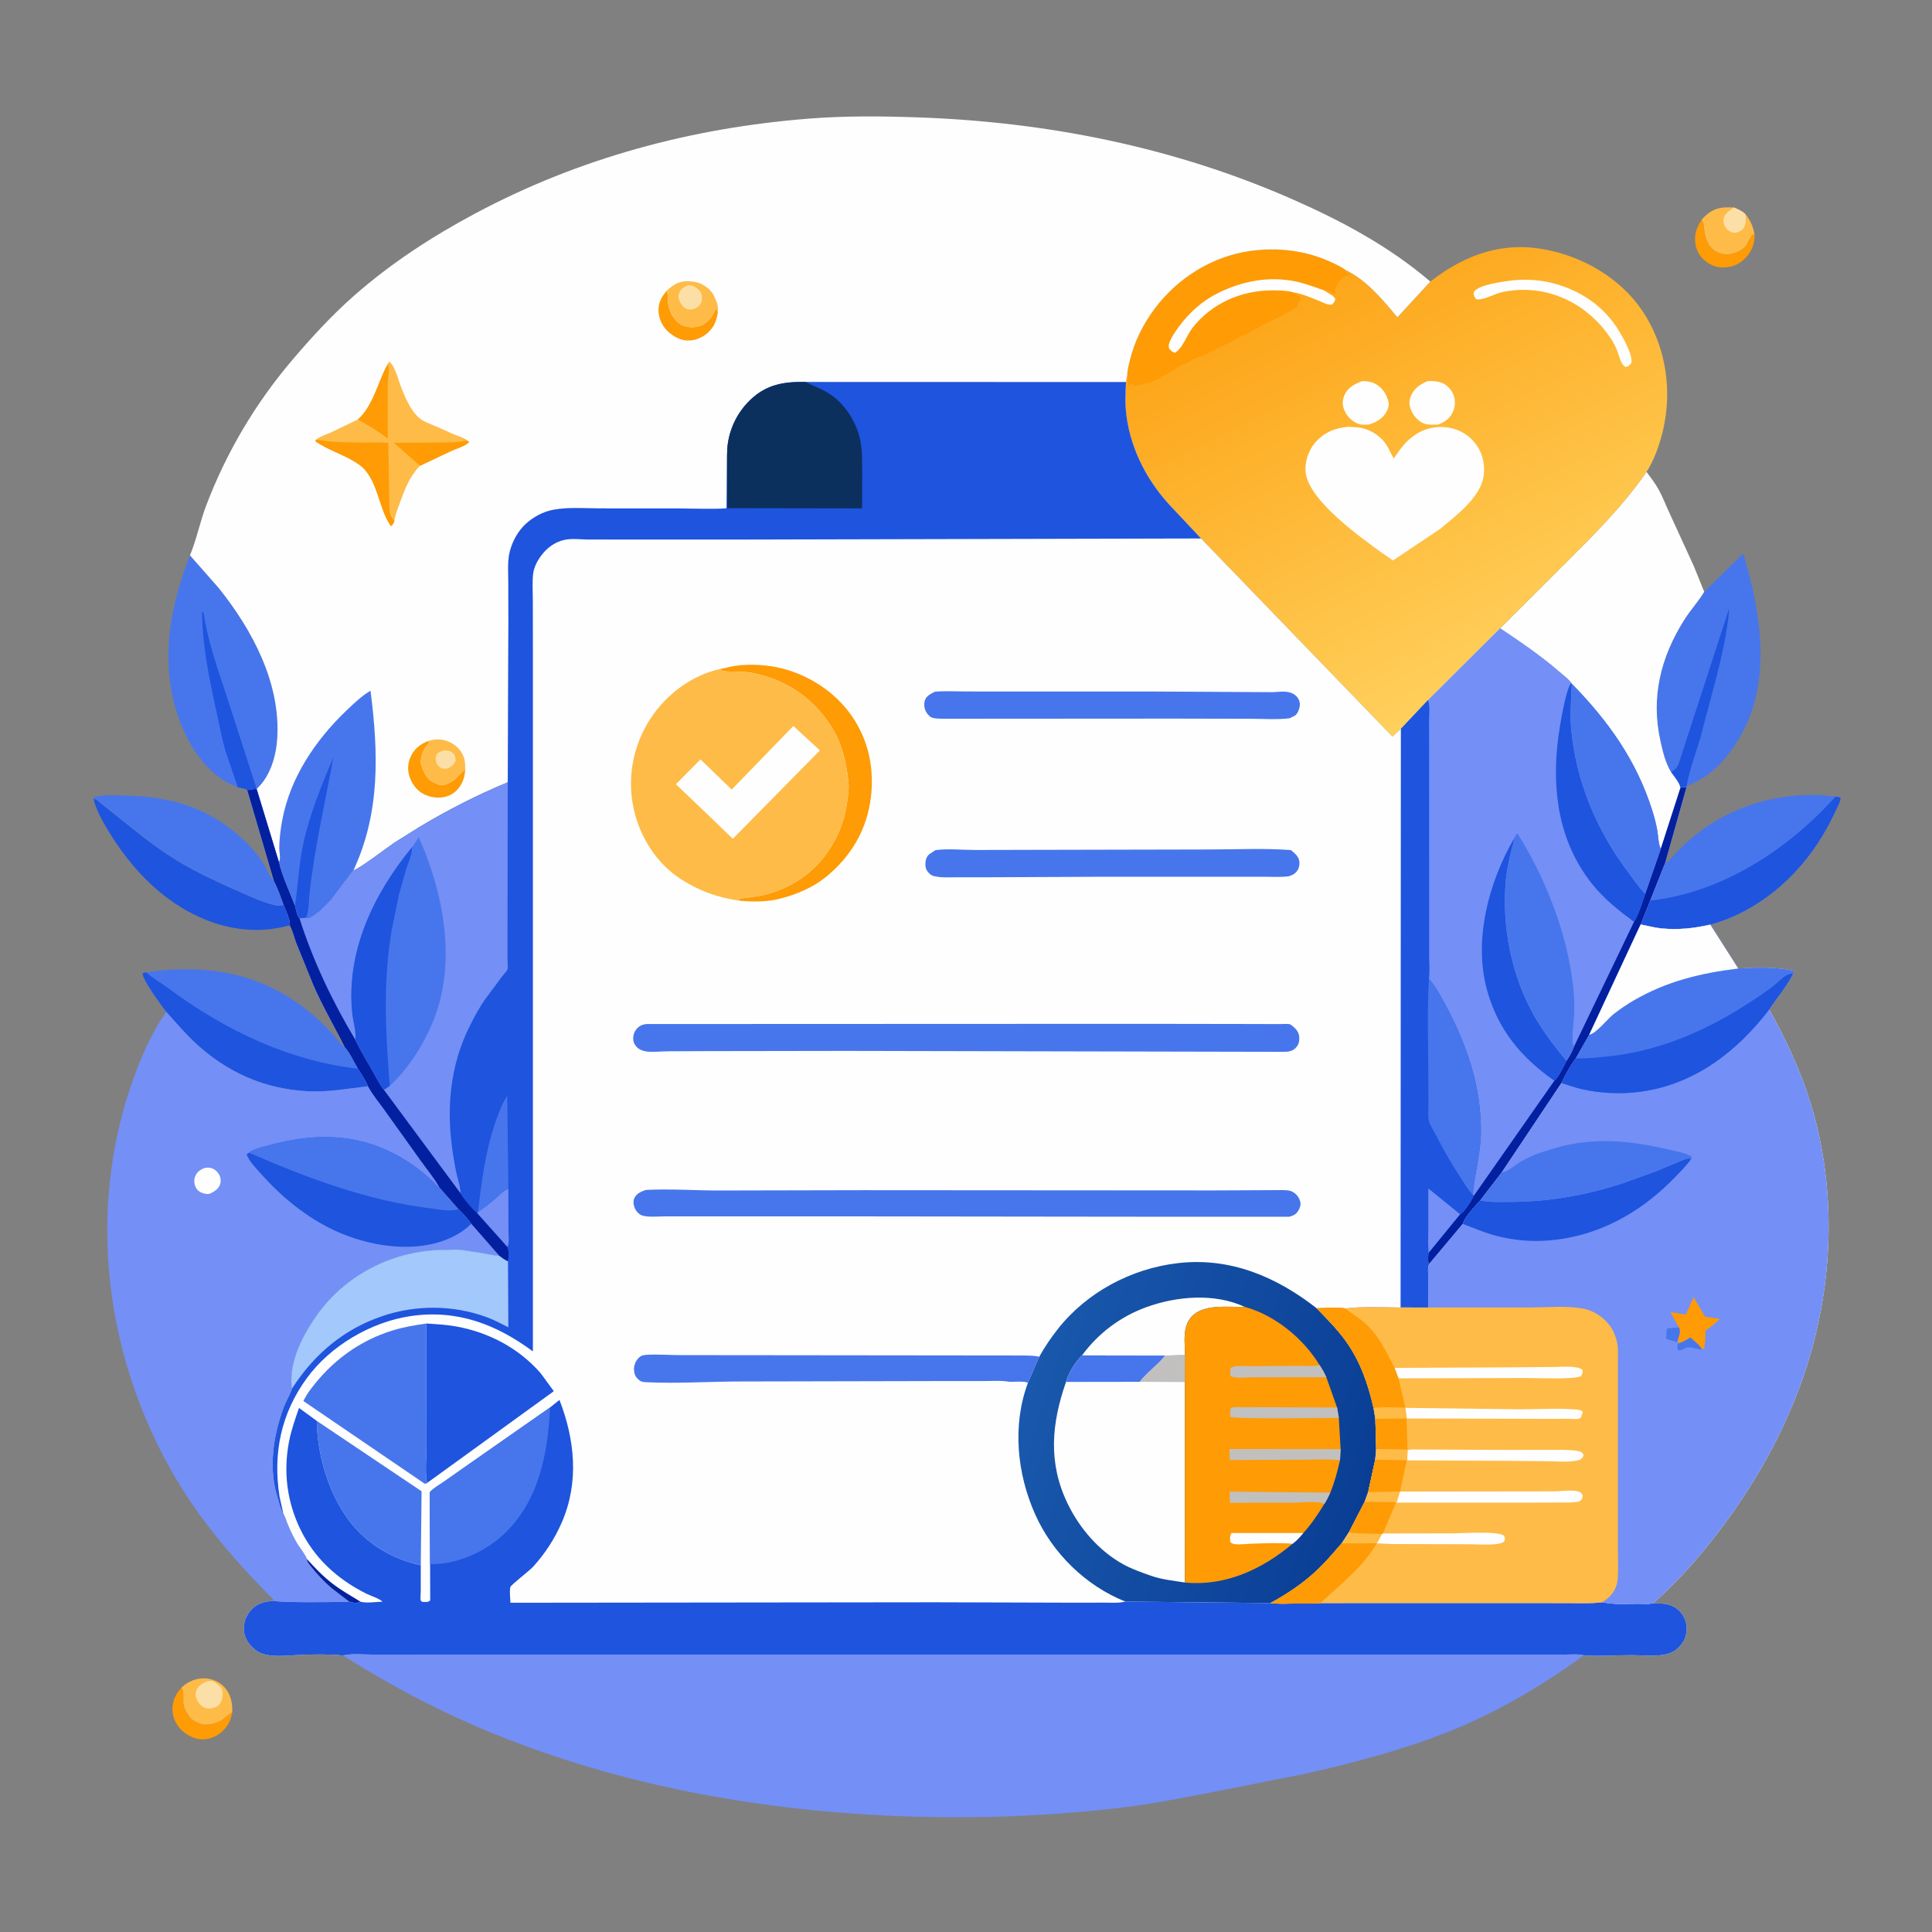 <svg xmlns="http://www.w3.org/2000/svg" xmlns:xlink="http://www.w3.org/1999/xlink" width="1024" height="1024"><rect width="100%" height="100%" fill="#808080" stroke="none"/><path fill="#FE9B05" d="M901.898 116.52C903.203 118.25 902.977 119.877 903.25 121.971C904.121 128.649 906.778 133.752 914.081 134.788C917.181 135.228 921.738 133.622 924.12 131.629C926.771 129.411 927.018 125.452 929.916 123.84C930.164 127.33 929.358 130.618 927.553 133.625C925.365 137.27 921.625 140.326 917.445 141.25C912.674 142.305 908.787 141.825 904.654 138.971C901.466 136.771 899.268 133.326 898.63 129.5C897.816 124.619 899.147 120.521 901.898 116.52Z"></path><path fill="#FE9B05" d="M123.096 907.5C122.588 910.609 121.507 913.462 119.472 915.911C116.55 919.428 112.378 921.747 107.75 921.914C103.856 922.054 99.765 920.131 96.909 917.605C93.675 914.744 91.665 911.087 91.435 906.74C91.171 901.76 92.975 897.954 96.297 894.336L96.602 895.136C97.935 898.907 96.123 902.563 98.25 906.463L98.626 907.17C100.491 910.57 102.318 912.354 106 913.593L106.789 913.87C109.59 914.56 112.878 913.781 115.464 912.75L116.04 912.526C118.581 911.464 120.654 908.928 123.096 907.5Z"></path><path fill="#FEBB47" d="M96.297 894.336C99.426 891.401 103.696 889.505 108.031 889.53C112.075 889.553 116.32 891.298 119.035 894.322C122.357 898.02 123.247 902.651 123.096 907.5C120.654 908.928 118.581 911.464 116.04 912.526L115.464 912.75C112.878 913.781 109.59 914.56 106.789 913.87L106 913.593C102.318 912.354 100.491 910.57 98.626 907.17L98.25 906.463C96.123 902.563 97.935 898.907 96.602 895.136L96.297 894.336Z"></path><path fill="#FCDFA6" d="M109.518 891.25L111.16 890.927C112.578 890.732 113.454 891.326 114.542 892.165L115 892.526C116.138 893.405 117.338 894.2 117.806 895.64C118.448 897.618 117.818 901.019 116.725 902.749C115.673 904.414 114.074 905.021 112.25 905.477C111.229 905.543 110.146 905.625 109.153 905.329C107.145 904.73 105.455 903.066 104.552 901.212C103.602 899.262 103.304 897.712 104.209 895.63C105.226 893.29 107.297 892.199 109.518 891.25Z"></path><path fill="#FEBB47" d="M901.898 116.52C902.458 115.812 903.018 115.184 903.685 114.571C908.57 110.084 912.654 109.637 918.994 109.968C921.39 110.943 923.255 111.774 925.185 113.578C927.819 116.85 928.994 119.79 929.916 123.84C927.018 125.452 926.771 129.411 924.12 131.629C921.738 133.622 917.181 135.228 914.081 134.788C906.778 133.752 904.121 128.649 903.25 121.971C902.977 119.877 903.203 118.25 901.898 116.52Z"></path><path fill="#FCDFA6" d="M918.994 109.968C921.39 110.943 923.255 111.774 925.185 113.578L925.255 115.071C925.342 117.386 925.263 120.022 923.435 121.731C922.343 122.753 920.072 123.597 918.592 123.305C917.305 123.051 915.82 122.135 915.014 121.109C913.844 119.62 913.233 117.9 913.512 116C913.893 113.405 917.037 111.356 918.994 109.968Z"></path><path fill="#1E54DE" d="M49.549 423.439C51.221 423.581 51.871 424.387 53.061 425.433L65.35 435.25C74.8 442.855 83.863 450.114 94.304 456.403C103.717 462.074 113.905 466.873 123.936 471.337C130.83 474.405 137.331 477.446 144.63 479.513C146.542 480.055 148.429 480.266 150.344 479.596C151.218 481.808 154.334 488.36 153.552 490.422L150.841 491.14C131.709 495.668 112.5 491.072 95.968 480.895C80.089 471.121 67.777 457.16 58.061 441.404C54.701 435.955 51.06 429.683 49.549 423.439Z"></path><path fill="#4776EC" d="M49.549 423.439L50.035 422.431C54.565 421.179 59.387 421.503 64.043 421.572C80.883 421.822 97.156 424.263 112.054 432.603C122.428 438.41 133.082 447.485 139.594 457.559C141.365 460.299 142.967 464.958 145.238 467.08C147.353 470.991 148.809 475.42 150.344 479.596C148.429 480.266 146.542 480.055 144.63 479.513C137.331 477.446 130.83 474.405 123.936 471.337C113.905 466.873 103.717 462.074 94.304 456.403C83.863 450.114 74.8 442.855 65.35 435.25L53.061 425.433C51.871 424.387 51.221 423.581 49.549 423.439Z"></path><path fill="#4776EC" d="M882.681 456.952C883.115 456.881 883.593 456.943 883.982 456.739C884.442 456.497 885.209 455.357 885.627 454.898L890.884 449.385C893.896 446.445 897.143 443.68 900.483 441.119C920.811 425.535 947.5 418.814 972.884 422.19L975.402 422.638C975.772 424.171 974.508 426.316 973.842 427.769C971.425 433.045 968.75 438.29 965.739 443.254C952.322 465.364 931.612 483.071 906.455 490.069C897.747 492.056 889.379 492.965 880.443 492.055C876.813 491.686 873.183 490.657 869.584 489.996L874.613 477.34L882.681 456.952Z"></path><path fill="#1E54DE" d="M972.884 422.19L975.402 422.638C975.772 424.171 974.508 426.316 973.842 427.769C971.425 433.045 968.75 438.29 965.739 443.254C952.322 465.364 931.612 483.071 906.455 490.069C897.747 492.056 889.379 492.965 880.443 492.055C876.813 491.686 873.183 490.657 869.584 489.996L874.613 477.34C912.538 473.25 947.972 450.074 972.884 422.19Z"></path><path fill="#4776EC" d="M77.406 515.354C107.214 510.956 135.319 514.907 159.965 533.25C167.204 538.637 173.147 544.265 178.975 551.129C180.077 552.425 181.215 554.201 182.743 555.008C185.545 558.091 187.598 562.814 189.745 566.427C191.619 569.383 193.721 572.499 195.05 575.737C184.578 576.963 173.85 578.926 163.275 578.388C140.086 577.21 120.246 568.384 103.256 552.535C97.811 547.455 93.086 541.795 88.109 536.275C85.605 532.919 75.19 519.058 75.63 515.75L77.406 515.354Z"></path><path fill="#1E54DE" d="M88.109 536.275C85.605 532.919 75.19 519.058 75.63 515.75L77.406 515.354C80.962 518.525 85.254 520.859 89.094 523.703C118.711 545.64 152.783 562.29 189.745 566.427C191.619 569.383 193.721 572.499 195.05 575.737C184.578 576.963 173.85 578.926 163.275 578.388C140.086 577.21 120.246 568.384 103.256 552.535C97.811 547.455 93.086 541.795 88.109 536.275Z"></path><path fill="#4776EC" d="M903.261 313.636L923.953 293.427C932.977 323.07 939.029 358.915 923.861 387.591C917.073 400.424 907.83 411.44 893.937 416.628L893.903 417.177L893.73 417.212C892.557 417.205 891.825 417.246 890.68 417.582C890.162 414.829 887.332 411.545 885.692 409.267C882.586 404.012 881.367 398.585 880.056 392.708C874.914 369.648 880.157 348.409 892.648 328.592C895.753 323.666 899.715 319.33 902.765 314.442L903.261 313.636Z"></path><path fill="#1E54DE" d="M885.692 409.267L886.228 408.905C887.35 408.124 888.418 407.419 889.051 406.171C890.477 403.359 891.271 399.943 892.259 396.935L897.537 380.75L916.575 322.233C915.587 334.875 912.667 347.236 909.591 359.499L901.21 391.063C898.761 399.468 895.429 408.012 893.937 416.628L893.903 417.177L893.73 417.212C892.557 417.205 891.825 417.246 890.68 417.582C890.162 414.829 887.332 411.545 885.692 409.267Z"></path><path fill="#4776EC" d="M100.688 294.336L115.854 311.575C133.768 333.846 148.813 362.086 146.948 391.433C146.347 400.893 143.207 411.651 136.036 418.139L136.049 418.326C134.16 417.914 132.571 418.953 131.04 418.7C129.729 417.877 127.575 417.654 126.055 417.297L125.373 417.045C111.854 411.906 102.63 399.274 97.017 386.404C83.881 356.283 89.002 323.932 100.688 294.336Z"></path><path fill="#1E54DE" d="M126.055 417.297L125.919 416.821L119.565 398.226C117.573 391.336 116.282 384.22 114.73 377.219C110.899 359.938 107.226 342.015 107.106 324.25L107.875 324.75C110.091 339.584 115.284 354.169 119.955 368.375L136.036 418.139L136.049 418.326C134.16 417.914 132.571 418.953 131.04 418.7C129.729 417.877 127.575 417.654 126.055 417.297Z"></path><path fill="#FEFEFE" d="M872.681 250.098C874.919 253.157 877.362 256.252 879.183 259.579C881.39 263.611 882.978 267.962 884.948 272.11L897.716 299.951L903.261 313.636L902.765 314.442C899.715 319.33 895.753 323.666 892.648 328.592C880.157 348.409 874.914 369.648 880.056 392.708C881.367 398.585 882.586 404.012 885.692 409.267C887.332 411.545 890.162 414.829 890.68 417.582L880.254 449.93C878.953 447.629 878.883 442.996 878.412 440.306C877.78 436.699 876.873 433.165 875.77 429.674C867.348 403.008 852.448 382.174 833.053 362.363L832.888 362.047C831.551 360.006 828.583 357.86 826.734 356.248C816.868 347.642 805.994 340.288 795.143 332.997L830.662 297.546C845.807 282.409 860.463 267.781 872.681 250.098Z"></path><path fill="#748FF5" d="M88.109 536.275C93.086 541.795 97.811 547.455 103.256 552.535C120.246 568.384 140.086 577.21 163.275 578.388C173.85 578.926 184.578 576.963 195.05 575.737C197.377 580.135 200.787 584.163 203.69 588.203L222.97 615.161C226.213 619.693 230.174 624.402 232.84 629.268L243.044 640.887C245.531 643.36 247.77 645.721 249.788 648.605L264.603 665.53L263.952 665.513C261.006 665.411 258.435 664.62 255.559 664.151L245.629 662.655C242.771 662.087 239.274 662.436 236.351 662.435C218.88 662.432 202.046 667.515 187.663 677.558C180.541 682.531 174.233 688.494 169.079 695.5C161.22 706.183 153.009 721.225 154.595 735.003L154.766 736.013L154.403 736.962C153.192 740.076 151.463 742.952 150.299 746.093C144.722 761.143 142.089 779.02 147.378 794.57C147.879 796.042 148.094 797.56 148.666 799C149.101 800.096 149.41 801.135 150.148 802.08C151.246 803.948 151.782 806.09 152.611 808.086C154.052 811.553 155.67 814.918 157.586 818.149C158.497 819.683 162.543 824.893 162.611 826.229C162.733 827.926 163.973 829.227 164.994 830.513C168.181 834.529 171.811 838.417 175.709 841.745L185.021 848.881L183.753 848.985C179.831 849.164 146.713 849.541 145.47 848.415C130.994 833.813 117.251 818.81 105.245 802.068C82.639 770.542 67.26 733.564 60.598 695.353C53.426 654.214 56.459 611.673 70.493 572.25C74.938 559.766 80.483 547.153 88.109 536.275Z"></path><path fill="#FEFEFE" d="M107.843 619.25C109.099 618.855 110.09 618.766 111.379 618.983C113.256 619.299 114.803 620.549 115.867 622.093C116.852 623.522 117.234 625.671 116.758 627.343C116.006 629.983 114.025 631.234 111.75 632.478C110.457 633.088 109.088 632.846 107.75 632.463C106.081 631.986 104.666 631.028 103.829 629.474C102.896 627.742 102.703 625.565 103.371 623.709C104.169 621.492 105.764 620.193 107.843 619.25Z"></path><path fill="#1E54DE" d="M132.007 610.974C134.709 608.849 138.389 608.175 141.641 607.281C155.46 603.484 168.611 601.585 182.972 603.347C201.668 605.64 219.414 615.492 232.264 629.138L232.84 629.268L243.044 640.887C245.531 643.36 247.77 645.721 249.788 648.605C245.676 652.677 240.849 655.462 235.425 657.454C217.316 664.103 194.758 660.22 177.625 652.311C162.112 645.149 148.665 633.951 137.44 621.157C134.922 618.288 132.002 615.38 130.673 611.75L132.007 610.974Z"></path><path fill="#4776EC" d="M132.007 610.974C134.709 608.849 138.389 608.175 141.641 607.281C155.46 603.484 168.611 601.585 182.972 603.347C201.668 605.64 219.414 615.492 232.264 629.138L232.84 629.268L243.044 640.887C238.992 642.392 232.337 640.966 228.028 640.431C194.134 636.221 163.142 624.47 132.007 610.974Z"></path><path fill="#748FF5" d="M181.768 877.421C186.507 876.265 192.69 876.966 197.584 876.964L230.24 876.969L367.669 876.972L721.498 876.968L807.694 876.97L828.727 876.973C832.11 876.974 836.218 876.564 839.484 877.324C818.064 893.05 794.868 906.732 770.25 916.825C744.991 927.181 717.839 934.309 691.255 940.25L646.278 949.158C629.168 952.465 611.993 955.99 594.676 958.055C549.428 963.451 503.769 964.512 458.303 961.665C387.058 957.204 315.772 942.684 250.161 914.026C226.279 903.596 203.787 891.342 181.768 877.421Z"></path><defs><linearGradient id="gradient_0" gradientUnits="userSpaceOnUse" x1="708.132" y1="147.212" x2="812.166" y2="350.555"><stop offset="0" stop-color="#FDA61A"></stop><stop offset="1" stop-color="#FFD05C"></stop></linearGradient></defs><path fill="url(#gradient_0)" d="M758.108 149.236C774.573 136.419 793.076 128.795 814.369 131.525C834.88 134.154 855.408 144.864 868.033 161.344C880.716 177.901 885.69 199.644 882.883 220.178C881.546 229.96 878.109 241.772 872.681 250.098C860.463 267.781 845.807 282.409 830.662 297.546L795.143 332.997L756.855 371.081L742.528 386.277L738.027 390.418L636.568 285.405L619.394 267.099C606.978 253.429 598.388 235.969 596.731 217.447C596.289 212.511 596.577 207.457 596.808 202.513L597.491 198.888C597.387 196.627 598.184 193.748 598.709 191.529C601.172 181.127 605.876 171.695 612.314 163.187C624.491 147.093 642.826 135.728 662.891 132.976C677.196 131.014 692.136 132.723 705.275 138.829C708.111 140.148 710.964 141.421 713.475 143.31L714.254 143.685C724.514 148.798 733.483 159.454 740.639 168.197L758.108 149.236Z"></path><path fill="#FEFEFE" d="M721.761 202.039C723.638 201.954 725.454 202.102 727.25 202.71C730.666 203.866 733.488 206.69 734.876 209.987C736.164 213.047 736.598 214.546 735.158 217.639C733.302 221.623 729.838 223.573 725.848 224.972C724.285 225.021 722.132 225.296 720.634 224.849C717.092 223.791 714.426 221.36 712.816 218.051C711.499 215.346 711.312 212.838 712.371 210.013C714.075 205.471 717.568 203.801 721.761 202.039Z"></path><path fill="#FEFEFE" d="M756.644 202.025C758.937 201.905 761.516 201.983 763.709 202.708C766.548 203.647 769.017 206.17 770.204 208.868C771.501 211.819 771.411 215.182 770.138 218.125C768.533 221.837 765.891 223.623 762.223 225.016C759.866 225.063 756.975 225.321 754.75 224.474C751.896 223.388 749.266 220.52 748.076 217.75C746.824 214.836 746.586 212.799 747.858 209.79C749.621 205.625 752.689 203.75 756.644 202.025Z"></path><path fill="#FEFEFE" d="M801.018 148.685C807.915 147.873 815.699 148.24 822.438 149.932C837.451 153.701 850.229 162.229 858.25 175.657C860.403 179.262 865.653 188.382 864.613 192.506C863.409 193.76 863.266 194.198 861.5 194.477C859.014 193.026 858.255 188.755 857.268 186.17C856.575 184.356 855.633 182.617 854.737 180.896C842.225 160.874 819.829 149.849 796.178 154.821C792.421 155.61 785.909 159.4 782.434 158.587C782.118 158.112 781.456 157.267 781.285 156.684C781.019 155.782 780.912 155.183 781.462 154.426C784.051 150.863 796.529 149.308 801.018 148.685Z"></path><path fill="#FE9B05" d="M597.491 198.888C597.387 196.627 598.184 193.748 598.709 191.529C601.172 181.127 605.876 171.695 612.314 163.187C624.491 147.093 642.826 135.728 662.891 132.976C677.196 131.014 692.136 132.723 705.275 138.829C708.111 140.148 710.964 141.421 713.475 143.31L713.54 144.325L715.75 145.771C714.591 146.134 713.585 146.301 712.375 146.396C709.75 149.107 707.664 151.003 707.588 154.999L707.007 155.754C705.461 154.808 704.036 154.044 702.329 153.41L701.569 153.817L706.284 156.717C706.852 157.182 707.297 157.775 707.75 158.345C707.474 159.879 707.024 160.347 706 161.442C703.884 161.866 701.242 160.3 699.285 159.53C694.976 157.836 689.932 155.583 685.32 154.928L685.914 155.476C686.794 156.257 687.684 156.503 688.787 156.855L689.674 158.864C689.32 159.193 688.043 160.149 687.897 160.515C687.84 160.66 687.712 162.25 687.66 162.339C687.578 162.48 686.304 163.25 686.068 163.408C683.539 165.099 681.142 166.431 678.467 167.796L677.629 168.118C676.185 168.696 675.241 169.445 673.747 169.987L672.244 170.837L671.439 171.191C667.196 173.149 662.918 176.369 658.458 177.844C656.514 178.487 654.37 180.266 652.474 181.245C647.821 183.648 642.393 185.608 638.055 188.419C637.385 188.853 637.688 188.714 636.921 188.816C633.722 189.241 631.077 191.616 628.248 192.73C627.008 193.218 626.545 193.088 625.25 193.945C622.455 195.795 619.02 198.244 615.937 199.441C615.199 199.727 615.456 199.62 614.803 200.189C613.851 201.019 612.684 201.36 611.53 201.824C610.328 202.306 611.275 201.867 610.411 202.431C609.702 202.893 608.637 202.807 607.827 202.849C606.166 204.003 605.083 203.464 603.348 204.233C602.443 204.635 601.458 204.543 600.607 204.02L599.655 203.21C598.372 204.19 598.48 204.35 598.255 206L598.245 206.25C598.215 204.751 598.024 203.686 597.745 202.25L597.491 198.888Z"></path><path fill="#FEFEFE" d="M685.32 154.928L685.102 154.83C681.589 153.943 677.493 153.866 673.892 153.898C657.599 154.045 642.233 160.801 632.067 173.75C629.196 177.408 626.662 184.87 622.75 186.973C621.178 186.532 620.757 185.89 619.621 184.75C619.471 183.825 619.351 183.069 619.639 182.154C620.577 179.17 622.756 175.971 624.586 173.457C630.26 165.662 637.314 159.351 645.995 155.116C658.816 148.863 672.825 146.245 686.894 149.219C691.883 150.274 696.752 152.168 701.569 153.817L706.284 156.717C706.852 157.182 707.297 157.775 707.75 158.345C707.474 159.879 707.024 160.347 706 161.442C703.884 161.866 701.242 160.3 699.285 159.53C694.976 157.836 689.932 155.583 685.32 154.928Z"></path><path fill="#FEFEFE" d="M714.718 226.199L720 226.546C726.22 227.419 732.199 231.152 735.352 236.612C736.548 238.682 737.382 241.041 738.78 242.969C741.058 239.647 743.231 236.32 746.193 233.554C751.55 228.552 757.701 226.012 765.033 226.341C771.128 226.615 776.901 229.263 780.956 233.846C785.331 238.791 786.989 244.579 786.499 251.124C785.604 263.057 771.731 273.265 763.264 280.37L738.317 297.048L732.172 292.825C720.485 284.283 693.81 265.374 692.033 250.421C691.41 245.18 693.463 238.848 696.85 234.858C701.65 229.202 707.457 226.813 714.718 226.199Z"></path><path fill="#FEFEFE" d="M100.688 294.336C104.186 285.984 105.958 276.728 109.198 268.173C119.89 239.939 135.254 213.947 154.818 190.931C165.039 178.908 175.736 167.224 187.593 156.786C207.178 139.546 228.926 125.389 251.912 113.126C307.042 83.715 366.543 67.759 428.735 62.869C448.019 61.352 467.438 61.531 486.75 62.219C555.409 64.666 622.419 78.023 685.458 105.815C711.445 117.272 736.439 130.71 758.108 149.236L740.639 168.197C733.483 159.454 724.514 148.798 714.254 143.685L713.475 143.31C710.964 141.421 708.111 140.148 705.275 138.829C692.136 132.723 677.196 131.014 662.891 132.976C642.826 135.728 624.491 147.093 612.314 163.187C605.876 171.695 601.172 181.127 598.709 191.529C598.184 193.748 597.387 196.627 597.491 198.888L596.808 202.513L427.174 202.462C415.698 202.239 406.445 203.642 397.82 211.819C390.167 219.075 385.588 229.255 385.399 239.839L385.394 240.491L385.342 241.16L385.056 269.42C376.948 270.01 368.909 269.527 360.793 269.499L317.349 269.473C308.924 269.484 299.625 268.573 291.434 270.616C286.245 271.911 280.583 275.365 276.989 279.389C273.387 283.422 270.778 288.849 269.822 294.154C269.039 298.499 269.426 303.416 269.431 307.834L269.472 330.805L269.111 414.65C253.05 421.318 237.38 429.303 222.471 438.25L209.018 446.67C205.409 449.102 189.927 460.951 187.325 461.313L175.764 476.69C173.496 479.396 166.484 486.495 163.054 486.888C161.981 487.011 160.819 486.854 159.752 486.724L158.733 486.735C157.614 485.988 156.616 481.362 156.318 480.073C153.45 472.565 149.646 464.705 147.813 456.906L136.049 418.326L136.036 418.139C143.207 411.651 146.347 400.893 146.948 391.433C148.813 362.086 133.768 333.846 115.854 311.575L100.688 294.336Z"></path><path fill="#FE9B05" d="M353.317 154.141L353.571 154.829C354.155 156.521 353.928 158.589 354.089 160.367C354.489 164.785 357.288 170.267 361.384 172.242C363.957 173.482 366.751 173.711 369.5 173.105L370.37 172.926C374.489 171.814 377.075 168.534 378.869 164.862L379.466 163.42L379.803 163.25C380.1 164.482 380.148 165.491 380.148 166.746L380.213 166.842C379.721 169.55 378.94 171.796 377.286 174.033C374.817 177.373 370.541 179.975 366.376 180.416C361.932 180.885 358.41 179.276 354.993 176.54C351.643 173.858 349.359 169.726 349.044 165.434C348.706 160.836 350.484 157.556 353.317 154.141Z"></path><path fill="#FE9B05" d="M227.047 392.687L227.329 393.82L226.918 394.275C224.18 397.358 223.559 399.944 222.862 403.922C224.062 407.964 225.497 412.48 229.5 414.542L232 415.607L232.75 415.902C235.262 416.628 237.962 415.238 239.984 413.884C242.499 412.2 243.999 409.421 246.565 407.901C246.486 409.57 246.257 411.051 245.753 412.651C244.554 416.456 242.109 419.743 238.432 421.46C234.426 423.331 229.788 423.063 225.75 421.449C221.716 419.837 218.965 416.466 217.358 412.504C215.956 409.044 215.945 404.935 217.453 401.5C219.441 396.972 222.512 394.509 227.047 392.687Z"></path><path fill="#FEBB47" d="M227.047 392.687C231.508 391.409 235.515 391.617 239.583 393.993C242.939 395.953 245.286 398.825 246.194 402.636C246.594 404.315 246.541 406.181 246.565 407.901C243.999 409.421 242.499 412.2 239.984 413.884C237.962 415.238 235.262 416.628 232.75 415.902L232 415.607L229.5 414.542C225.497 412.48 224.062 407.964 222.862 403.922C223.559 399.944 224.18 397.358 226.918 394.275L227.329 393.82L227.047 392.687Z"></path><path fill="#FCDFA6" d="M235.214 397.75C236.854 397.728 238.415 397.759 239.723 398.866C241.311 400.21 241.377 401.333 241.482 403.25C240.568 405.345 239.398 406.091 237.479 407.25C236.498 407.479 235.504 407.416 234.5 407.422C233.366 406.815 232.34 406.232 231.666 405.093C230.944 403.874 230.636 401.752 231.221 400.419C231.908 398.856 233.701 398.143 235.214 397.75Z"></path><path fill="#FEBB47" d="M353.317 154.141C357.088 150.603 360.238 148.761 365.578 149.073L367.75 149.35L368.344 149.436C371.783 149.99 375.313 152.312 377.41 155.063C378.37 156.324 378.889 157.803 379.489 159.25L379.81 159.988C380.729 162.201 380.559 164.256 380.428 166.587L380.213 166.842L380.148 166.746C380.148 165.491 380.1 164.482 379.803 163.25L379.466 163.42L378.869 164.862C377.075 168.534 374.489 171.814 370.37 172.926L369.5 173.105C366.751 173.711 363.957 173.482 361.384 172.242C357.288 170.267 354.489 164.785 354.089 160.367C353.928 158.589 354.155 156.521 353.571 154.829L353.317 154.141Z"></path><path fill="#FCDFA6" d="M364.32 151.25L365.235 151.147C367.066 151.117 369.455 152.58 370.618 153.896C372.221 155.708 372.109 157.451 371.992 159.75C370.84 162.212 369.741 162.997 367.25 163.976L365 163.993C363.271 163.759 361.822 162.397 360.909 160.971C359.977 159.517 359.312 157.456 359.787 155.743C360.403 153.523 362.406 152.263 364.32 151.25Z"></path><path fill="#FEBB47" d="M205.48 193.018L206.25 191.613C209.435 193.855 211.167 201.651 212.614 205.266C214.672 210.41 217.188 216.381 221.037 220.47C223.734 223.336 227.996 224.67 231.548 226.198L241.154 230.462C243.001 231.212 246.118 232.064 247.541 233.428L248.663 234.264C246.897 236.332 241.768 237.868 239.222 239.018L222.632 246.867C217.385 252.087 214.721 258.885 212.21 265.727C210.995 269.036 209.622 272.435 208.994 275.91L209.104 276.129C208.54 277.221 208.297 278.283 207.169 278.836C200.54 269.653 200.349 253.805 190.824 246.629C183.769 241.314 174.397 239 167.159 233.895L167.55 233.025C169.34 231.413 173.014 230.251 175.273 229.246L189.7 222.335C197.86 215.09 200.263 202.359 205.48 193.018Z"></path><path fill="#FE9B05" d="M247.541 233.428L248.663 234.264C246.897 236.332 241.768 237.868 239.222 239.018L222.632 246.867L208.778 234.695L230.935 234.567C236.129 234.523 241.478 234.712 246.593 233.642L247.541 233.428Z"></path><path fill="#FE9B05" d="M205.48 193.018C206.741 195.25 205.554 200.772 205.513 203.5L205.53 232.467C200.533 228.597 195.196 225.437 189.7 222.335C197.86 215.09 200.263 202.359 205.48 193.018Z"></path><path fill="#FE9B05" d="M167.55 233.025C176.52 234.605 185.706 234.509 194.795 234.594C198.402 234.627 202.223 234.34 205.79 234.742L206.269 263.326C206.357 266.173 206.06 270.062 206.954 272.736C207.29 273.744 208.187 275.211 208.907 276.006L209.104 276.129C208.54 277.221 208.297 278.283 207.169 278.836C200.54 269.653 200.349 253.805 190.824 246.629C183.769 241.314 174.397 239 167.159 233.895L167.55 233.025Z"></path><path fill="#4776EC" d="M147.813 456.906L148.092 456.39C148.764 454.615 147.972 451.338 148.003 449.344C148.078 444.507 148.683 439.616 149.562 434.86C153.736 412.274 167.051 392.492 183.381 376.821C187.302 373.058 191.706 368.843 196.374 366.088C200.576 398.812 201.618 430.673 187.325 461.313L175.764 476.69C173.496 479.396 166.484 486.495 163.054 486.888C161.981 487.011 160.819 486.854 159.752 486.724L158.733 486.735C157.614 485.988 156.616 481.362 156.318 480.073C153.45 472.565 149.646 464.705 147.813 456.906Z"></path><path fill="#1E54DE" d="M156.318 480.073C157.857 470.553 158.196 460.929 159.922 451.404C163.053 434.132 169.858 417.441 176.721 401.372C172.274 425.49 166.684 449.534 164 473.96C163.605 477.547 163.806 483.064 162.25 486.271L159.752 486.724L158.733 486.735C157.614 485.988 156.616 481.362 156.318 480.073Z"></path><path fill="#FEFEFE" d="M427.174 202.462L596.808 202.513C596.577 207.457 596.289 212.511 596.731 217.447C598.388 235.969 606.978 253.429 619.394 267.099L636.568 285.405L738.027 390.418L742.528 386.277L756.855 371.081L795.143 332.997C805.994 340.288 816.868 347.642 826.734 356.248C828.583 357.86 831.551 360.006 832.888 362.047L833.053 362.363C852.448 382.174 867.348 403.008 875.77 429.674C876.873 433.165 877.78 436.699 878.412 440.306C878.883 442.996 878.953 447.629 880.254 449.93L890.68 417.582C891.825 417.246 892.557 417.205 893.73 417.212L893.903 417.177L882.681 456.952L874.613 477.34L869.584 489.996C873.183 490.657 876.813 491.686 880.443 492.055C889.379 492.965 897.747 492.056 906.455 490.069L921.301 513.338C931.093 512.759 941.123 512.431 950.75 514.573C950.672 515.072 950.624 515.52 950.437 515.991C947.114 522.748 941.858 528.764 937.718 535.057C946.631 551.056 954.306 567.377 959.695 584.924C972.752 627.434 971.946 674.474 959.768 717.071C949.78 752.007 931.878 784.769 909.684 813.427C899.588 826.464 888.581 838.888 876.175 849.785C881.523 849.756 886.192 849.94 890.209 853.938C892.738 856.455 894.123 860.003 893.962 863.585C893.758 868.14 892.087 871.249 888.553 874.199C886.288 876.09 883.592 876.785 880.737 877.201C875.46 877.97 869.674 877.215 864.324 877.241C856.462 877.28 848.364 877.86 840.53 877.484L839.484 877.324C836.218 876.564 832.11 876.974 828.727 876.973L807.694 876.97L721.498 876.968L367.669 876.972L230.24 876.969L197.584 876.964C192.69 876.966 186.507 876.265 181.768 877.421C174.913 876.728 167.841 876.861 160.96 877.02C154.003 877.181 142.491 879.164 136.46 875.261C132.982 873.011 130.106 869.451 129.416 865.287C128.725 861.117 129.962 857.199 132.574 853.945C135.607 850.167 139.298 849.07 143.892 848.575L145.47 848.415C146.713 849.541 179.831 849.164 183.753 848.985L185.021 848.881L175.709 841.745C171.811 838.417 168.181 834.529 164.994 830.513C163.973 829.227 162.733 827.926 162.611 826.229C162.543 824.893 158.497 819.683 157.586 818.149C155.67 814.918 154.052 811.553 152.611 808.086C151.782 806.09 151.246 803.948 150.148 802.08C149.41 801.135 149.101 800.096 148.666 799C148.094 797.56 147.879 796.042 147.378 794.57C142.089 779.02 144.722 761.143 150.299 746.093C151.463 742.952 153.192 740.076 154.403 736.962L154.766 736.013L154.595 735.003C153.009 721.225 161.22 706.183 169.079 695.5C174.233 688.494 180.541 682.531 187.663 677.558C202.046 667.515 218.88 662.432 236.351 662.435C239.274 662.436 242.771 662.087 245.629 662.655L255.559 664.151C258.435 664.62 261.006 665.411 263.952 665.513L264.603 665.53L249.788 648.605C247.77 645.721 245.531 643.36 243.044 640.887L232.84 629.268C230.174 624.402 226.213 619.693 222.97 615.161L203.69 588.203C200.787 584.163 197.377 580.135 195.05 575.737C193.721 572.499 191.619 569.383 189.745 566.427C187.598 562.814 185.545 558.091 182.743 555.008C177.256 543.898 170.872 533.196 165.992 521.797L157.129 500.003C155.945 496.911 155.193 493.273 153.552 490.422C154.334 488.36 151.218 481.808 150.344 479.596C148.809 475.42 147.353 470.991 145.238 467.08L131.04 418.7C132.571 418.953 134.16 417.914 136.049 418.326L147.813 456.906C149.646 464.705 153.45 472.565 156.318 480.073C156.616 481.362 157.614 485.988 158.733 486.735L159.752 486.724C160.819 486.854 161.981 487.011 163.054 486.888C166.484 486.495 173.496 479.396 175.764 476.69L187.325 461.313C189.927 460.951 205.409 449.102 209.018 446.67L222.471 438.25C237.38 429.303 253.05 421.318 269.111 414.65L269.472 330.805L269.431 307.834C269.426 303.416 269.039 298.499 269.822 294.154C270.778 288.849 273.387 283.422 276.989 279.389C280.583 275.365 286.245 271.911 291.434 270.616C299.625 268.573 308.924 269.484 317.349 269.473L360.793 269.499C368.909 269.527 376.948 270.01 385.056 269.42L385.342 241.16L385.394 240.491L385.399 239.839C385.588 229.255 390.167 219.075 397.82 211.819C406.445 203.642 415.698 202.239 427.174 202.462Z"></path><path fill="#0320A0" d="M162.611 826.229C166.805 830.922 170.97 835.249 175.952 839.142C180.602 842.776 186.022 845.847 191.055 848.921C188.352 850.07 187.758 849.559 185.021 848.881L175.709 841.745C171.811 838.417 168.181 834.529 164.994 830.513C163.973 829.227 162.733 827.926 162.611 826.229Z"></path><path fill="#FE9B05" d="M381.516 354.653C385.017 353.886 388.677 352.898 392.25 352.594C407.362 351.311 421.455 354.704 434.202 362.907C447.775 371.641 457.358 385.054 460.732 400.891C462.204 407.801 462.465 415.246 461.638 422.25C459.581 439.657 451.138 454.037 437.5 465.011C430.638 470.532 422.039 474.097 413.579 476.29C406.655 478.085 398.995 478.063 391.937 477.381L391.742 476.795C391.711 476.616 391.594 476.358 391.74 476.25C391.811 476.197 393.503 476.093 393.734 476.071L401.5 475.013C414.359 472.833 426.965 465.94 435.381 455.881C443.191 446.547 447.661 436.05 449.163 423.966C449.53 421.017 450.051 417.899 449.747 414.934C448.609 403.865 446.176 393.262 439.852 383.879C430.048 369.333 416.595 360.402 399.532 356.819C395.77 356.028 392.212 356.023 388.385 355.949C386.554 355.913 383.704 356.089 382.138 355.098L381.516 354.653Z"></path><path fill="#4776EC" d="M167.913 753.112L223.444 790.406L223.018 829.605C210.831 826.955 200.09 821.513 191.042 812.783C176.04 798.309 168.097 773.479 167.913 753.112Z"></path><path fill="#4776EC" d="M495.43 366.642C500.774 366.137 505.959 366.441 511.299 366.492L531.789 366.508L607.824 366.5L673.031 366.851C676.296 366.988 679.744 366.16 682.967 366.852C685.047 367.299 686.874 368.323 688.009 370.16C688.934 371.657 689.178 373.27 688.745 374.964L688.594 375.5C688.207 376.915 687.625 378.364 686.376 379.25L683.589 380.695C676.922 381.517 669.657 380.973 662.91 380.967L622.075 380.877L501.524 380.953C499.327 380.94 496.116 381.04 494.021 380.367C492.78 379.968 491.52 378.435 490.877 377.351C489.854 375.63 489.635 373.217 490.182 371.297C490.883 368.836 493.358 367.76 495.43 366.642Z"></path><path fill="#4776EC" d="M495.829 450.581C502.38 449.711 509.968 450.499 516.623 450.505L560.516 450.41L641.126 450.239C655.353 450.232 670.067 449.491 684.235 450.561C685.987 452.077 687.803 453.419 688.503 455.727C688.975 457.282 688.696 459.623 687.881 461.004C686.718 462.977 685.163 463.813 683.045 464.456C678.892 464.977 674.764 464.718 670.593 464.709L651.258 464.691L583.94 464.697L522.396 464.98L506.35 464.986C503.158 464.982 499.823 465.206 496.673 464.669L496 464.543C494.519 464.293 493.731 464.082 492.605 463.005C491.039 461.507 490.456 460.115 490.474 457.946C490.491 455.909 491.017 453.994 492.656 452.657L495.829 450.581Z"></path><path fill="#4776EC" d="M535.029 732.391C530.782 731.597 525.888 731.984 521.551 731.981L498.741 731.984L391.598 732.217C375.477 732.278 358.909 733.371 342.838 732.617C341.202 732.54 340.021 732.53 338.684 731.418C336.77 729.827 336.136 728.333 336.035 725.877C335.943 723.646 336.921 721.289 338.497 719.72C339.893 718.331 341.275 718.144 343.156 718.049C348.942 717.754 354.888 718.23 360.697 718.244L402.413 718.28L543.273 718.432C545.836 718.514 548.359 718.517 550.869 719.092L544.845 732.888C542.539 731.9 537.673 732.458 535.029 732.391Z"></path><path fill="#4776EC" d="M226.537 785.878C226.404 786.143 225.534 786.386 225.25 786.502L160.796 742.576C161.862 740.425 163.091 738.412 164.528 736.488C175.701 721.528 190.162 710.724 208.054 705.169C213.907 703.351 219.909 702.383 225.954 701.482L226.044 766.432C226.045 770.478 225.126 783.35 226.537 785.878Z"></path><path fill="#1E54DE" d="M225.954 701.482C231.392 701.837 236.885 702.133 242.25 703.134C259.392 706.334 275.101 714.66 286.604 727.889L293.533 737.363L226.537 785.878C225.126 783.35 226.045 770.478 226.044 766.432L225.954 701.482Z"></path><path fill="#4776EC" d="M342.452 630.679C354.987 630.049 367.827 630.951 380.408 630.985L457.302 630.822L643.691 630.94L678.026 630.783C680.148 630.811 683.15 630.612 685.058 631.673C687.078 632.796 688.455 634.487 689.107 636.704C689.602 638.387 689.095 640.079 688.203 641.568C686.926 643.698 685.555 644.329 683.213 644.911L596.966 644.887L460.272 644.719L376.199 644.718L352.373 644.707C348.954 644.704 343.48 645.291 340.308 644.211C338.398 643.561 336.915 641.638 336.25 639.817C335.668 638.223 335.513 636.291 336.353 634.756C337.635 632.411 340.044 631.434 342.452 630.679Z"></path><path fill="#4776EC" d="M342.814 542.756L606.57 542.653L664.529 542.743L678.463 542.788C679.997 542.809 682.346 542.51 683.749 542.891C683.921 542.937 684.66 543.483 684.689 543.506C686.777 545.147 688.506 546.965 688.642 549.75C688.745 551.851 688.378 553.656 686.9 555.228C685.218 557.017 683.474 557.379 681.125 557.499L448.637 557.001L374.91 557.118L354 557.209C350.664 557.249 347.23 557.598 343.905 557.439C342.187 557.357 340.014 556.861 338.584 555.87C337.129 554.862 335.956 553.245 335.687 551.476C335.381 549.458 335.951 547.184 337.237 545.586C338.722 543.741 340.515 542.952 342.814 542.756Z"></path><path fill="#FEBB47" d="M391.937 477.381C380.494 475.778 370.785 472.27 361 466.03C347.931 457.696 338.988 443.376 335.79 428.347C332.292 411.902 335.611 394.855 344.807 380.794C353.053 368.187 366.62 357.825 381.516 354.653L382.138 355.098C383.704 356.089 386.554 355.913 388.385 355.949C392.212 356.023 395.77 356.028 399.532 356.819C416.595 360.402 430.048 369.333 439.852 383.879C446.176 393.262 448.609 403.865 449.747 414.934C450.051 417.899 449.53 421.017 449.163 423.966C447.661 436.05 443.191 446.547 435.381 455.881C426.965 465.94 414.359 472.833 401.5 475.013L393.734 476.071C393.503 476.093 391.811 476.197 391.74 476.25C391.594 476.358 391.711 476.616 391.742 476.795L391.937 477.381Z"></path><path fill="#FEFEFE" d="M420.502 384.78L434.559 397.733L388.419 444.57L373.216 429.939L358.242 415.663L371.281 402.494L387.82 418.496L420.502 384.78Z"></path><defs><linearGradient id="gradient_1" gradientUnits="userSpaceOnUse" x1="723.855" y1="790.957" x2="544.927" y2="734.083"><stop offset="0" stop-color="#0A3E95"></stop><stop offset="1" stop-color="#1958AC"></stop></linearGradient></defs><path fill="url(#gradient_1)" d="M550.869 719.092C553.458 714.2 557.205 708.819 560.635 704.453C575.965 684.941 599.547 672.43 624.016 669.52C651.813 666.214 676.315 676.567 697.863 693.413C703.272 698.965 708.821 704.51 713.342 710.833C720.995 721.536 725.114 733.469 728.003 746.176L728.958 751.999L729.409 767.976L728.905 773.634L725.151 790.828L723.269 796.028L715.054 811.943L711.117 818.02C706.664 823.144 702.247 828.395 697.25 833.005C690.198 839.512 681.811 845.099 673.38 849.667L596.464 848.871C575.506 840.525 557.918 823.303 548.723 802.781C539.008 781.096 536.42 755.397 544.845 732.888L550.869 719.092Z"></path><path fill="#FEFEFE" d="M573.49 718.404C582.063 706.668 593.851 697.848 607.476 692.864C623.518 686.994 643.765 685.26 659.63 692.643C650.959 692.962 637.728 690.797 631.342 698.127C626.587 703.586 628.044 711.492 628.089 718.239L617.538 718.478L573.49 718.404Z"></path><path fill="#FEFEFE" d="M565.013 732.449C566.051 727.906 570.162 721.566 573.49 718.404L617.538 718.478L628.089 718.239L628.044 732.51L628.011 838.754C622.123 837.837 615.805 837.21 610.167 835.236C605.255 833.515 599.756 831.575 595.219 829.054C582.437 821.951 572.183 810.021 565.865 796.947C555.394 775.281 557.332 754.494 565.013 732.449Z"></path><path fill="#C1C0BF" d="M628.089 718.239L628.044 732.51L604.015 732.394C608.009 727.26 613.469 723.575 617.538 718.478L628.089 718.239Z"></path><path fill="#4776EC" d="M565.013 732.449C566.051 727.906 570.162 721.566 573.49 718.404L617.538 718.478C613.469 723.575 608.009 727.26 604.015 732.394L565.013 732.449Z"></path><path fill="#FE9B05" d="M659.63 692.643C675.681 696.978 690.871 709.451 699.402 723.53C700.806 725.644 701.942 727.641 702.987 729.961L708.667 746.009L709.611 751.489L710.54 768.074L710.229 773.905C708.872 779.934 707.42 785.397 705.096 791.132C704.108 793.104 703.209 795.227 701.96 797.043C698.523 802.639 695.194 807.652 690.778 812.547C688.987 814.61 687.31 816.613 685.079 818.226C669.26 831.557 649.881 840.666 628.675 838.839L628.011 838.754L628.044 732.51L628.089 718.239C628.044 711.492 626.587 703.586 631.342 698.127C637.728 690.797 650.959 692.962 659.63 692.643Z"></path><path fill="#FEFEFE" d="M685.079 818.226C678.063 817.621 670.587 817.956 663.549 818.185C660.655 818.279 657.268 818.778 654.42 818.411C653.228 818.257 652.874 817.993 651.998 817.25C652.012 815.513 651.685 813.957 652.75 812.536L690.778 812.547C688.987 814.61 687.31 816.613 685.079 818.226Z"></path><path fill="#C1C0BF" d="M699.402 723.53C700.806 725.644 701.942 727.641 702.987 729.961L663.647 729.989C660.998 729.981 654.069 730.731 652.117 729.25L652.102 725.25C654.008 723.399 660.522 724.127 663.367 724.106L687.094 723.938C690.722 723.911 695.07 724.321 698.598 723.686L699.402 723.53Z"></path><path fill="#C1C0BF" d="M701.96 797.043C697.962 795.296 690.136 796.464 685.599 796.472L651.922 796.504L651.706 790.597L705.096 791.132C704.108 793.104 703.209 795.227 701.96 797.043Z"></path><path fill="#C1C0BF" d="M709.611 751.489C703.115 751.499 654.159 752.341 652.135 750.907C652.028 749.292 651.83 747.815 652.361 746.25C654.09 745.541 656.256 745.809 658.111 745.817L668.628 745.85L708.667 746.009L709.611 751.489Z"></path><path fill="#C1C0BF" d="M710.229 773.905C703.431 773.174 696.105 773.677 689.251 773.672L651.797 773.832L651.639 768.017L710.54 768.074L710.229 773.905Z"></path><path fill="#1E54DE" d="M291.531 745.987L296.526 741.987C304.684 763.058 307.013 785.562 297.801 806.825C294.023 815.545 288.896 823.444 282.492 830.471C280.739 832.395 270.796 840.075 270.503 841.149C269.94 843.205 270.513 847.235 270.517 849.495L495.656 849.241L566.845 849.454L585.41 849.438C589.025 849.427 592.938 849.761 596.464 848.871L673.38 849.667C677.71 850.197 682.215 849.936 686.575 849.907C691.001 849.878 695.57 850.068 699.972 849.647L736.322 849.609L809.123 849.613L832.707 849.648C838.281 849.673 843.755 849.95 849.29 849.184C855.189 850.597 861.941 850.064 867.985 850.033C870.525 850.02 873.724 850.382 876.175 849.785C881.523 849.756 886.192 849.94 890.209 853.938C892.738 856.455 894.123 860.003 893.962 863.585C893.758 868.14 892.087 871.249 888.553 874.199C886.288 876.09 883.592 876.785 880.737 877.201C875.46 877.97 869.674 877.215 864.324 877.241C856.462 877.28 848.364 877.86 840.53 877.484L839.484 877.324C836.218 876.564 832.11 876.974 828.727 876.973L807.694 876.97L721.498 876.968L367.669 876.972L230.24 876.969L197.584 876.964C192.69 876.966 186.507 876.265 181.768 877.421C174.913 876.728 167.841 876.861 160.96 877.02C154.003 877.181 142.491 879.164 136.46 875.261C132.982 873.011 130.106 869.451 129.416 865.287C128.725 861.117 129.962 857.199 132.574 853.945C135.607 850.167 139.298 849.07 143.892 848.575L145.47 848.415C146.713 849.541 179.831 849.164 183.753 848.985L185.021 848.881C187.758 849.559 188.352 850.07 191.055 848.921C194.125 849.858 199.397 849.005 202.711 848.919C201.262 847.297 196.225 845.723 194.007 844.606C178.676 836.892 166.454 825.784 158.965 810.09C152.027 795.552 150.127 779.784 153.218 763.956C154.402 757.895 156.459 752.06 158.493 746.243L167.913 753.112C168.097 773.479 176.04 798.309 191.042 812.783C200.09 821.513 210.831 826.955 223.018 829.605L223.005 843.548C223.004 844.667 222.683 847.327 223 848.25C223.116 848.586 223.5 848.756 223.75 849.009C225.417 849.008 226.801 849.449 228.018 848.25L227.958 828.99L227.76 790.982C229.543 788.818 232.673 787.156 235 785.521L250.745 774.478L291.531 745.987Z"></path><path fill="#4776EC" d="M291.531 745.987C290.439 770.73 285.459 796.379 266.329 813.814C256.44 822.827 241.465 829.47 227.958 828.99L227.76 790.982C229.543 788.818 232.673 787.156 235 785.521L250.745 774.478L291.531 745.987Z"></path><path fill="#748FF5" d="M795.143 332.997C805.994 340.288 816.868 347.642 826.734 356.248C828.583 357.86 831.551 360.006 832.888 362.047L833.053 362.363C852.448 382.174 867.348 403.008 875.77 429.674C876.873 433.165 877.78 436.699 878.412 440.306C878.883 442.996 878.953 447.629 880.254 449.93L890.68 417.582C891.825 417.246 892.557 417.205 893.73 417.212L893.903 417.177L882.681 456.952L874.613 477.34L869.584 489.996L842.337 548.429L835.249 560.927C832.223 564.981 829.773 569.453 827.598 574.012L795.995 621.324L784.544 636.253C781.849 639.356 776.479 644.719 775.317 648.67L757.532 669.88C756.564 671.708 756.966 674.588 756.963 676.669L756.972 693.003L742.403 693.002L742.528 386.277L756.855 371.081L795.143 332.997Z"></path><path fill="#0320A0" d="M890.68 417.582C891.825 417.246 892.557 417.205 893.73 417.212L893.903 417.177L882.681 456.952L874.613 477.34L869.584 489.996L842.337 548.429L835.249 560.927C832.223 564.981 829.773 569.453 827.598 574.012L795.995 621.324L784.544 636.253C781.849 639.356 776.479 644.719 775.317 648.67L757.532 669.88C756.461 668.145 756.979 665.832 757.212 663.931L773.853 643.551C776.1 642.717 780.147 635.809 781.255 633.636L823.84 572.806C826.442 570.469 828.68 565.296 830.31 562.249C831.938 559.939 833.389 557.3 834.304 554.627L866.054 488.611C868.818 484.076 870.257 478.727 872.01 473.736L880.254 449.93L890.68 417.582Z"></path><path fill="#1E54DE" d="M802.392 444.506L802.35 445.291C802.184 447.49 801.249 449.741 800.757 451.901C799.623 456.878 798.473 462.038 798.056 467.127C796.067 491.413 801.036 516.892 813.024 538.197C817.618 546.363 823.375 553.938 829.35 561.146L830.31 562.249C828.68 565.296 826.442 570.469 823.84 572.806C806.21 560.516 793.808 545.562 788.106 524.553C780.918 498.066 789.05 467.812 802.392 444.506Z"></path><path fill="#1E54DE" d="M866.054 488.611C857.718 482.368 849.965 476.33 843.495 468.07C825.945 445.663 822.395 418.541 825.902 390.899C826.507 386.128 829.98 364.283 832.888 362.047L833.053 362.363C832.89 369.962 832.072 377.785 832.69 385.352C835.003 413.643 846.133 440.005 863.149 462.555C865.938 466.251 868.49 470.128 871.729 473.458L872.01 473.736C870.257 478.727 868.818 484.076 866.054 488.611Z"></path><path fill="#4776EC" d="M833.053 362.363C852.448 382.174 867.348 403.008 875.77 429.674C876.873 433.165 877.78 436.699 878.412 440.306C878.883 442.996 878.953 447.629 880.254 449.93L872.01 473.736L871.729 473.458C868.49 470.128 865.938 466.251 863.149 462.555C846.133 440.005 835.003 413.643 832.69 385.352C832.072 377.785 832.89 369.962 833.053 362.363Z"></path><path fill="#4776EC" d="M802.392 444.506C802.929 443.539 803.341 442.286 804.314 441.75C818.185 463.87 828.822 490.219 832.899 516.07C834.005 523.081 834.649 530.721 834.314 537.812C834.097 542.417 833.293 547.147 833.468 551.75C833.511 552.908 833.697 553.619 834.304 554.627C833.389 557.3 831.938 559.939 830.31 562.249L829.35 561.146C823.375 553.938 817.618 546.363 813.024 538.197C801.036 516.892 796.067 491.413 798.056 467.127C798.473 462.038 799.623 456.878 800.757 451.901C801.249 449.741 802.184 447.49 802.35 445.291L802.392 444.506Z"></path><path fill="#1E54DE" d="M756.855 371.081C758.041 374.16 757.429 378.904 757.433 382.221L757.462 404.215L757.495 483.242L757.498 506.992C757.503 510.841 757.914 515.174 757.343 518.963C761.153 522.891 763.651 528.123 766.249 532.911C777.55 553.74 785.229 576.494 784.891 600.447C784.735 611.51 781.547 622.157 780.585 633.143L781.255 633.636C780.147 635.809 776.1 642.717 773.853 643.551L757.212 663.931C756.979 665.832 756.461 668.145 757.532 669.88C756.564 671.708 756.966 674.588 756.963 676.669L756.972 693.003L742.403 693.002L742.528 386.277L756.855 371.081Z"></path><path fill="#748FF5" d="M757.212 663.931C756.77 659.816 757.023 655.522 757.022 651.374L757.028 629.887L773.853 643.551L757.212 663.931Z"></path><path fill="#4776EC" d="M757.343 518.963C761.153 522.891 763.651 528.123 766.249 532.911C777.55 553.74 785.229 576.494 784.891 600.447C784.735 611.51 781.547 622.157 780.585 633.143L780.26 632.856C777.847 630.273 775.975 626.983 774.046 624.033C769.278 616.742 764.988 609.239 761.008 601.488C759.807 599.149 757.855 596.332 757.257 593.768C756.807 591.841 757.101 589.226 757.097 587.23L757.076 574.353C757.053 555.999 756.333 537.269 757.343 518.963Z"></path><path fill="#1E54DE" d="M427.174 202.462L596.808 202.513C596.577 207.457 596.289 212.511 596.731 217.447C598.388 235.969 606.978 253.429 619.394 267.099L636.568 285.405L397.195 285.97L328.246 285.98L311.156 285.945C307.724 285.902 304.155 285.449 300.749 285.879C296.269 286.445 292.074 288.723 288.972 291.975C285.92 295.175 283.097 299.682 282.578 304.125C282.045 308.697 282.403 313.676 282.41 318.285L282.447 343.726L282.45 430.526L282.445 716.275C262.861 701.759 241.978 693.898 217.427 697.588C196.574 700.722 175.244 713.252 162.751 730.285C148.922 749.141 144.558 770.314 148.171 793.3L150.148 802.08C149.41 801.135 149.101 800.096 148.666 799C148.094 797.56 147.879 796.042 147.378 794.57C142.089 779.02 144.722 761.143 150.299 746.093C151.463 742.952 153.192 740.076 154.403 736.962L154.766 736.013L154.595 735.003C153.009 721.225 161.22 706.183 169.079 695.5C174.233 688.494 180.541 682.531 187.663 677.558C202.046 667.515 218.88 662.432 236.351 662.435C239.274 662.436 242.771 662.087 245.629 662.655L255.559 664.151C258.435 664.62 261.006 665.411 263.952 665.513L264.603 665.53L249.788 648.605C247.77 645.721 245.531 643.36 243.044 640.887L232.84 629.268C230.174 624.402 226.213 619.693 222.97 615.161L203.69 588.203C200.787 584.163 197.377 580.135 195.05 575.737C193.721 572.499 191.619 569.383 189.745 566.427C187.598 562.814 185.545 558.091 182.743 555.008C177.256 543.898 170.872 533.196 165.992 521.797L157.129 500.003C155.945 496.911 155.193 493.273 153.552 490.422C154.334 488.36 151.218 481.808 150.344 479.596C148.809 475.42 147.353 470.991 145.238 467.08L131.04 418.7C132.571 418.953 134.16 417.914 136.049 418.326L147.813 456.906C149.646 464.705 153.45 472.565 156.318 480.073C156.616 481.362 157.614 485.988 158.733 486.735L159.752 486.724C160.819 486.854 161.981 487.011 163.054 486.888C166.484 486.495 173.496 479.396 175.764 476.69L187.325 461.313C189.927 460.951 205.409 449.102 209.018 446.67L222.471 438.25C237.38 429.303 253.05 421.318 269.111 414.65L269.472 330.805L269.431 307.834C269.426 303.416 269.039 298.499 269.822 294.154C270.778 288.849 273.387 283.422 276.989 279.389C280.583 275.365 286.245 271.911 291.434 270.616C299.625 268.573 308.924 269.484 317.349 269.473L360.793 269.499C368.909 269.527 376.948 270.01 385.056 269.42L385.342 241.16L385.394 240.491L385.399 239.839C385.588 229.255 390.167 219.075 397.82 211.819C406.445 203.642 415.698 202.239 427.174 202.462Z"></path><path fill="#748FF5" d="M253.331 642.389C256.493 640.241 259.586 637.803 262.494 635.316C264.523 633.582 266.886 630.855 269.426 630.049L269.507 652.949C269.512 655.31 270.028 658.835 268.934 660.957L252.973 643.098L253.331 642.389Z"></path><path fill="#4776EC" d="M253.331 642.389C255.255 626.478 257.226 610.216 262.518 595C264.237 590.058 265.977 585.156 268.866 580.75L269.426 630.049C266.886 630.855 264.523 633.582 262.494 635.316C259.586 637.803 256.493 640.241 253.331 642.389Z"></path><path fill="#A2C8FC" d="M154.766 736.013L154.595 735.003C153.009 721.225 161.22 706.183 169.079 695.5C174.233 688.494 180.541 682.531 187.663 677.558C202.046 667.515 218.88 662.432 236.351 662.435C239.274 662.436 242.771 662.087 245.629 662.655L255.559 664.151C258.435 664.62 261.006 665.411 263.952 665.513L264.603 665.53C266.123 666.689 267.524 667.686 269.249 668.517L269.437 703.503C265.619 701.58 261.772 699.506 257.75 698.047C240.108 691.645 220.632 691.537 202.867 697.483C182.311 704.364 166.339 717.87 154.766 736.013Z"></path><path fill="#0C305E" d="M385.394 240.491L385.399 239.839C385.588 229.255 390.167 219.075 397.82 211.819C406.445 203.642 415.698 202.239 427.174 202.462C430.695 204.473 434.552 205.715 438.06 207.75C446.68 212.75 452.89 221.754 455.47 231.25C457.035 237.011 456.949 243.171 456.973 249.099L456.967 269.459L385.477 269.346L385.394 240.491Z"></path><path fill="#748FF5" d="M269.111 414.65L269.002 494.309L268.997 508.861C268.997 509.987 269.341 512.802 268.996 513.777C268.655 514.738 266.877 516.548 266.212 517.42L256.952 529.897C254.086 534.06 251.666 538.504 249.375 543.004C238.105 565.145 236.341 588.836 240.324 613C240.87 616.314 241.378 619.648 242.19 622.91C242.977 626.073 244.031 629.208 244.105 632.496C246.383 636.121 249.845 640.17 252.973 643.098L268.934 660.957C269.946 663.786 269.771 665.56 269.249 668.517C267.524 667.686 266.123 666.689 264.603 665.53L249.788 648.605C247.77 645.721 245.531 643.36 243.044 640.887L232.84 629.268C230.174 624.402 226.213 619.693 222.97 615.161L203.69 588.203C200.787 584.163 197.377 580.135 195.05 575.737C193.721 572.499 191.619 569.383 189.745 566.427C187.598 562.814 185.545 558.091 182.743 555.008C177.256 543.898 170.872 533.196 165.992 521.797L157.129 500.003C155.945 496.911 155.193 493.273 153.552 490.422C154.334 488.36 151.218 481.808 150.344 479.596C148.809 475.42 147.353 470.991 145.238 467.08L131.04 418.7C132.571 418.953 134.16 417.914 136.049 418.326L147.813 456.906C149.646 464.705 153.45 472.565 156.318 480.073C156.616 481.362 157.614 485.988 158.733 486.735L159.752 486.724C160.819 486.854 161.981 487.011 163.054 486.888C166.484 486.495 173.496 479.396 175.764 476.69L187.325 461.313C189.927 460.951 205.409 449.102 209.018 446.67L222.471 438.25C237.38 429.303 253.05 421.318 269.111 414.65Z"></path><path fill="#0320A0" d="M131.04 418.7C132.571 418.953 134.16 417.914 136.049 418.326L147.813 456.906C149.646 464.705 153.45 472.565 156.318 480.073C156.616 481.362 157.614 485.988 158.733 486.735C165.84 509.128 176.274 531.01 188.337 551.116C191.1 556.942 194.526 562.523 197.752 568.109C199.576 571.266 201.163 574.705 203.432 577.563L244.105 632.496C246.383 636.121 249.845 640.17 252.973 643.098L268.934 660.957C269.946 663.786 269.771 665.56 269.249 668.517C267.524 667.686 266.123 666.689 264.603 665.53L249.788 648.605C247.77 645.721 245.531 643.36 243.044 640.887L232.84 629.268C230.174 624.402 226.213 619.693 222.97 615.161L203.69 588.203C200.787 584.163 197.377 580.135 195.05 575.737C193.721 572.499 191.619 569.383 189.745 566.427C187.598 562.814 185.545 558.091 182.743 555.008C177.256 543.898 170.872 533.196 165.992 521.797L157.129 500.003C155.945 496.911 155.193 493.273 153.552 490.422C154.334 488.36 151.218 481.808 150.344 479.596C148.809 475.42 147.353 470.991 145.238 467.08L131.04 418.7Z"></path><path fill="#4776EC" d="M218.36 449.087L221.979 443.798C234.835 472.628 241.936 508.632 230.426 539.079C225.434 552.283 217.018 565.926 206.596 575.519C205.588 576.202 204.538 577.068 203.432 577.563C201.163 574.705 199.576 571.266 197.752 568.109C194.526 562.523 191.1 556.942 188.337 551.116C188.986 547.187 187.116 541.184 186.695 537.003C183.383 504.182 198.002 473.847 218.36 449.087Z"></path><path fill="#1E54DE" d="M218.36 449.087C218.573 452.65 216.496 456.864 215.402 460.251L211.5 474L207.624 492.885C202.923 520.455 204.32 547.818 206.596 575.519C205.588 576.202 204.538 577.068 203.432 577.563C201.163 574.705 199.576 571.266 197.752 568.109C194.526 562.523 191.1 556.942 188.337 551.116C188.986 547.187 187.116 541.184 186.695 537.003C183.383 504.182 198.002 473.847 218.36 449.087Z"></path><path fill="#748FF5" d="M869.584 489.996C873.183 490.657 876.813 491.686 880.443 492.055C889.379 492.965 897.747 492.056 906.455 490.069L921.301 513.338C931.093 512.759 941.123 512.431 950.75 514.573C950.672 515.072 950.624 515.52 950.437 515.991C947.114 522.748 941.858 528.764 937.718 535.057C946.631 551.056 954.306 567.377 959.695 584.924C972.752 627.434 971.946 674.474 959.768 717.071C949.78 752.007 931.878 784.769 909.684 813.427C899.588 826.464 888.581 838.888 876.175 849.785C873.724 850.382 870.525 850.02 867.985 850.033C861.941 850.064 855.189 850.597 849.29 849.184C843.755 849.95 838.281 849.673 832.707 849.648L809.123 849.613L736.322 849.609L699.972 849.647C695.57 850.068 691.001 849.878 686.575 849.907C682.215 849.936 677.71 850.197 673.38 849.667C681.811 845.099 690.198 839.512 697.25 833.005C702.247 828.395 706.664 823.144 711.117 818.02L715.054 811.943L723.269 796.028L725.151 790.828L728.905 773.634L729.409 767.976L728.958 751.999L728.003 746.176C725.114 733.469 720.995 721.536 713.342 710.833C708.821 704.51 703.272 698.965 697.863 693.413C702.784 693.24 708.21 692.7 713.082 693.482C722.801 692.346 732.642 692.925 742.403 693.002L756.972 693.003L756.963 676.669C756.966 674.588 756.564 671.708 757.532 669.88L775.317 648.67C776.479 644.719 781.849 639.356 784.544 636.253L795.995 621.324L827.598 574.012C829.773 569.453 832.223 564.981 835.249 560.927L842.337 548.429L869.584 489.996Z"></path><path fill="#4776EC" d="M889.909 703.564C891.181 705.875 889.763 708.41 889.107 710.92L888.728 711.343C886.89 710.584 884.847 710.382 883.101 709.5C883.248 707.689 883.037 705.73 883.75 704.061L889.909 703.564Z"></path><path fill="#4776EC" d="M890.02 711.872L890.633 711.629C892.557 710.851 894.185 709.986 895.898 708.822C898.09 710.723 900.427 712.5 902.021 714.951L901.234 715.311C899.507 714.933 895.555 713.736 893.933 714.242L893.183 714.594C891.729 715.247 890.763 716.065 889.25 715.49L889.028 712.764L890.02 711.872Z"></path><path fill="#FE9B05" d="M889.909 703.564L885.368 695.41L893.546 696.76L897.662 687.492L903.697 697.872L911.633 699.026C909.153 701.289 906.734 703.414 903.947 705.293C903.912 708.523 903.833 711.586 903.233 714.768L902.021 714.951C900.427 712.5 898.09 710.723 895.898 708.822C894.185 709.986 892.557 710.851 890.633 711.629L890.02 711.872L889.107 710.92C889.763 708.41 891.181 705.875 889.909 703.564Z"></path><path fill="#1E54DE" d="M784.544 636.253L786.5 636.558C790.827 637.327 795.495 637.022 799.891 637.029C820.608 637.063 840.014 633.64 859.711 627.29L877.249 620.972L889.199 616.02C891.755 614.957 893.622 613.727 896.478 614.09C893.953 617.76 890.651 620.963 887.564 624.165C872.084 640.222 852.683 652.114 830.595 656.175C817.177 658.642 804.093 658.225 790.914 654.415C785.595 652.877 780.491 650.628 775.317 648.67C776.479 644.719 781.849 639.356 784.544 636.253Z"></path><path fill="#4776EC" d="M795.995 621.324C798.527 621.557 803.8 616.917 806.208 615.561C809.315 613.812 812.667 612.209 816.049 611.076L825.057 608.25C844.703 602.714 864.396 604.51 883.995 609.21C888.361 610.257 892.752 610.794 896.718 613.018L896.478 614.09C893.622 613.727 891.755 614.957 889.199 616.02L877.249 620.972L859.711 627.29C840.014 633.64 820.608 637.063 799.891 637.029C795.495 637.022 790.827 637.327 786.5 636.558L784.544 636.253L795.995 621.324Z"></path><path fill="#4776EC" d="M869.584 489.996C873.183 490.657 876.813 491.686 880.443 492.055C889.379 492.965 897.747 492.056 906.455 490.069L921.301 513.338C931.093 512.759 941.123 512.431 950.75 514.573C950.672 515.072 950.624 515.52 950.437 515.991C947.114 522.748 941.858 528.764 937.718 535.057C920.561 557.46 898.069 574.788 869.375 578.655C859.173 580.03 848.003 579.51 837.96 577.171C834.424 576.347 831.074 575.032 827.598 574.012C829.773 569.453 832.223 564.981 835.249 560.927L842.337 548.429L869.584 489.996Z"></path><path fill="#FEFEFE" d="M869.584 489.996C873.183 490.657 876.813 491.686 880.443 492.055C889.379 492.965 897.747 492.056 906.455 490.069L921.301 513.338C901.454 515.728 883.305 520.119 865.86 530.278C862.257 532.376 858.723 534.795 855.425 537.348C852.083 539.935 846.098 547.742 842.337 548.429L869.584 489.996Z"></path><path fill="#1E54DE" d="M835.249 560.927C840.655 561.152 846.207 560.537 851.584 559.995C878.623 557.274 903.11 546.93 925.81 532.309C930.488 529.296 935.334 526.15 939.743 522.75C942.115 520.921 944.225 518.446 946.787 516.949C947.961 516.263 949.105 516.101 950.437 515.991C947.114 522.748 941.858 528.764 937.718 535.057C920.561 557.46 898.069 574.788 869.375 578.655C859.173 580.03 848.003 579.51 837.96 577.171C834.424 576.347 831.074 575.032 827.598 574.012C829.773 569.453 832.223 564.981 835.249 560.927Z"></path><path fill="#FEBB47" d="M713.082 693.482C722.801 692.346 732.642 692.925 742.403 693.002L756.972 693.003L811.426 692.982C819.804 692.985 829.541 692.043 837.75 693.362L838.588 693.49C844.712 694.498 850.437 698.378 853.895 703.52C855.166 705.411 855.9 707.34 856.558 709.5L856.789 710.221C857.782 713.56 857.534 717.336 857.538 720.785L857.544 737.347L857.53 788.201L857.532 820.316C857.529 825.559 857.797 830.968 857.475 836.195C857.323 838.653 856.819 840.841 855.601 843.003C854.135 845.601 851.768 847.592 849.29 849.184C843.755 849.95 838.281 849.673 832.707 849.648L809.123 849.613L736.322 849.609L699.972 849.647C695.57 850.068 691.001 849.878 686.575 849.907C682.215 849.936 677.71 850.197 673.38 849.667C681.811 845.099 690.198 839.512 697.25 833.005C702.247 828.395 706.664 823.144 711.117 818.02L715.054 811.943L723.269 796.028L725.151 790.828L728.905 773.634L729.409 767.976L728.958 751.999L728.003 746.176C725.114 733.469 720.995 721.536 713.342 710.833C708.821 704.51 703.272 698.965 697.863 693.413C702.784 693.24 708.21 692.7 713.082 693.482Z"></path><path fill="#FE9B05" d="M728.958 751.999L745.507 751.829L746.02 768.31L729.409 767.976L728.958 751.999Z"></path><path fill="#FE9B05" d="M728.905 773.634L745.606 774.008L742.067 790.556L725.151 790.828L728.905 773.634Z"></path><path fill="#FE9B05" d="M723.269 796.028L739.964 796.223L732.989 812.787L732.521 813.072L721.281 812.696C719.267 812.623 716.886 812.858 715.054 811.943L723.269 796.028Z"></path><path fill="#FEFEFE" d="M732.989 812.787L769.954 812.718C775.256 812.705 793.739 811.3 797.25 814.016C797.776 815.724 797.834 815.645 797.074 817.25C793.493 819.42 783.284 818.461 778.948 818.489L737.401 818.365C734.863 818.353 732.368 817.991 729.819 818.032L732.521 813.072L732.989 812.787Z"></path><path fill="#FEFEFE" d="M744.967 746.194L805.231 746.95C815.119 746.983 825.641 746.257 835.447 747.072C836.974 747.198 837.773 747.29 838.939 748.25L837.962 751.25C837.558 751.496 837.205 751.858 836.75 751.989C835.622 752.312 833.122 752.001 831.849 752.004L819.78 752.027L745.656 751.819L744.967 746.194Z"></path><path fill="#FEFEFE" d="M748.157 768.25L798.449 768.492L827.158 768.457C830.254 768.564 834.618 768.426 837.526 769.386C838.701 769.774 838.783 770.23 839.354 771.25C838.791 772.787 838.689 772.828 837.322 773.75C832.138 775.239 826.218 774.568 820.881 774.481L800.321 774.276L745.879 774.03C745.909 772.157 745.935 770.356 746.25 768.506L748.157 768.25Z"></path><path fill="#FEFEFE" d="M739.131 725.011L800.323 724.711L823.478 724.524C827.46 724.494 835.58 723.642 838.75 726.004C838.974 727.477 838.717 727.974 838.079 729.25C835.372 731.327 814.442 730.364 809.445 730.367L741.245 730.561L739.131 725.011Z"></path><path fill="#FEFEFE" d="M742.067 790.556L823.021 790.451C826.897 790.487 833.718 789.346 837.136 790.74C838.273 791.203 838.399 791.723 838.902 792.75C838.49 794.711 838.585 794.675 836.974 795.848C833.327 796.575 829.495 796.354 825.791 796.37L808.93 796.428L740.227 796.422L742.067 790.556Z"></path><path fill="#FE9B05" d="M673.38 849.667C681.811 845.099 690.198 839.512 697.25 833.005C702.247 828.395 706.664 823.144 711.117 818.02L729.695 818.01C721.973 831.127 710.718 839.331 699.972 849.647C695.57 850.068 691.001 849.878 686.575 849.907C682.215 849.936 677.71 850.197 673.38 849.667Z"></path><path fill="#FE9B05" d="M697.863 693.413C702.784 693.24 708.21 692.7 713.082 693.482L713.411 693.763C716.126 696.045 719.237 697.772 721.979 700.021C730.23 706.784 734.431 715.76 739.131 725.011L741.245 730.561L744.88 746.064C739.392 746.046 733.435 745.603 728.003 746.176C725.114 733.469 720.995 721.536 713.342 710.833C708.821 704.51 703.272 698.965 697.863 693.413Z"></path></svg>